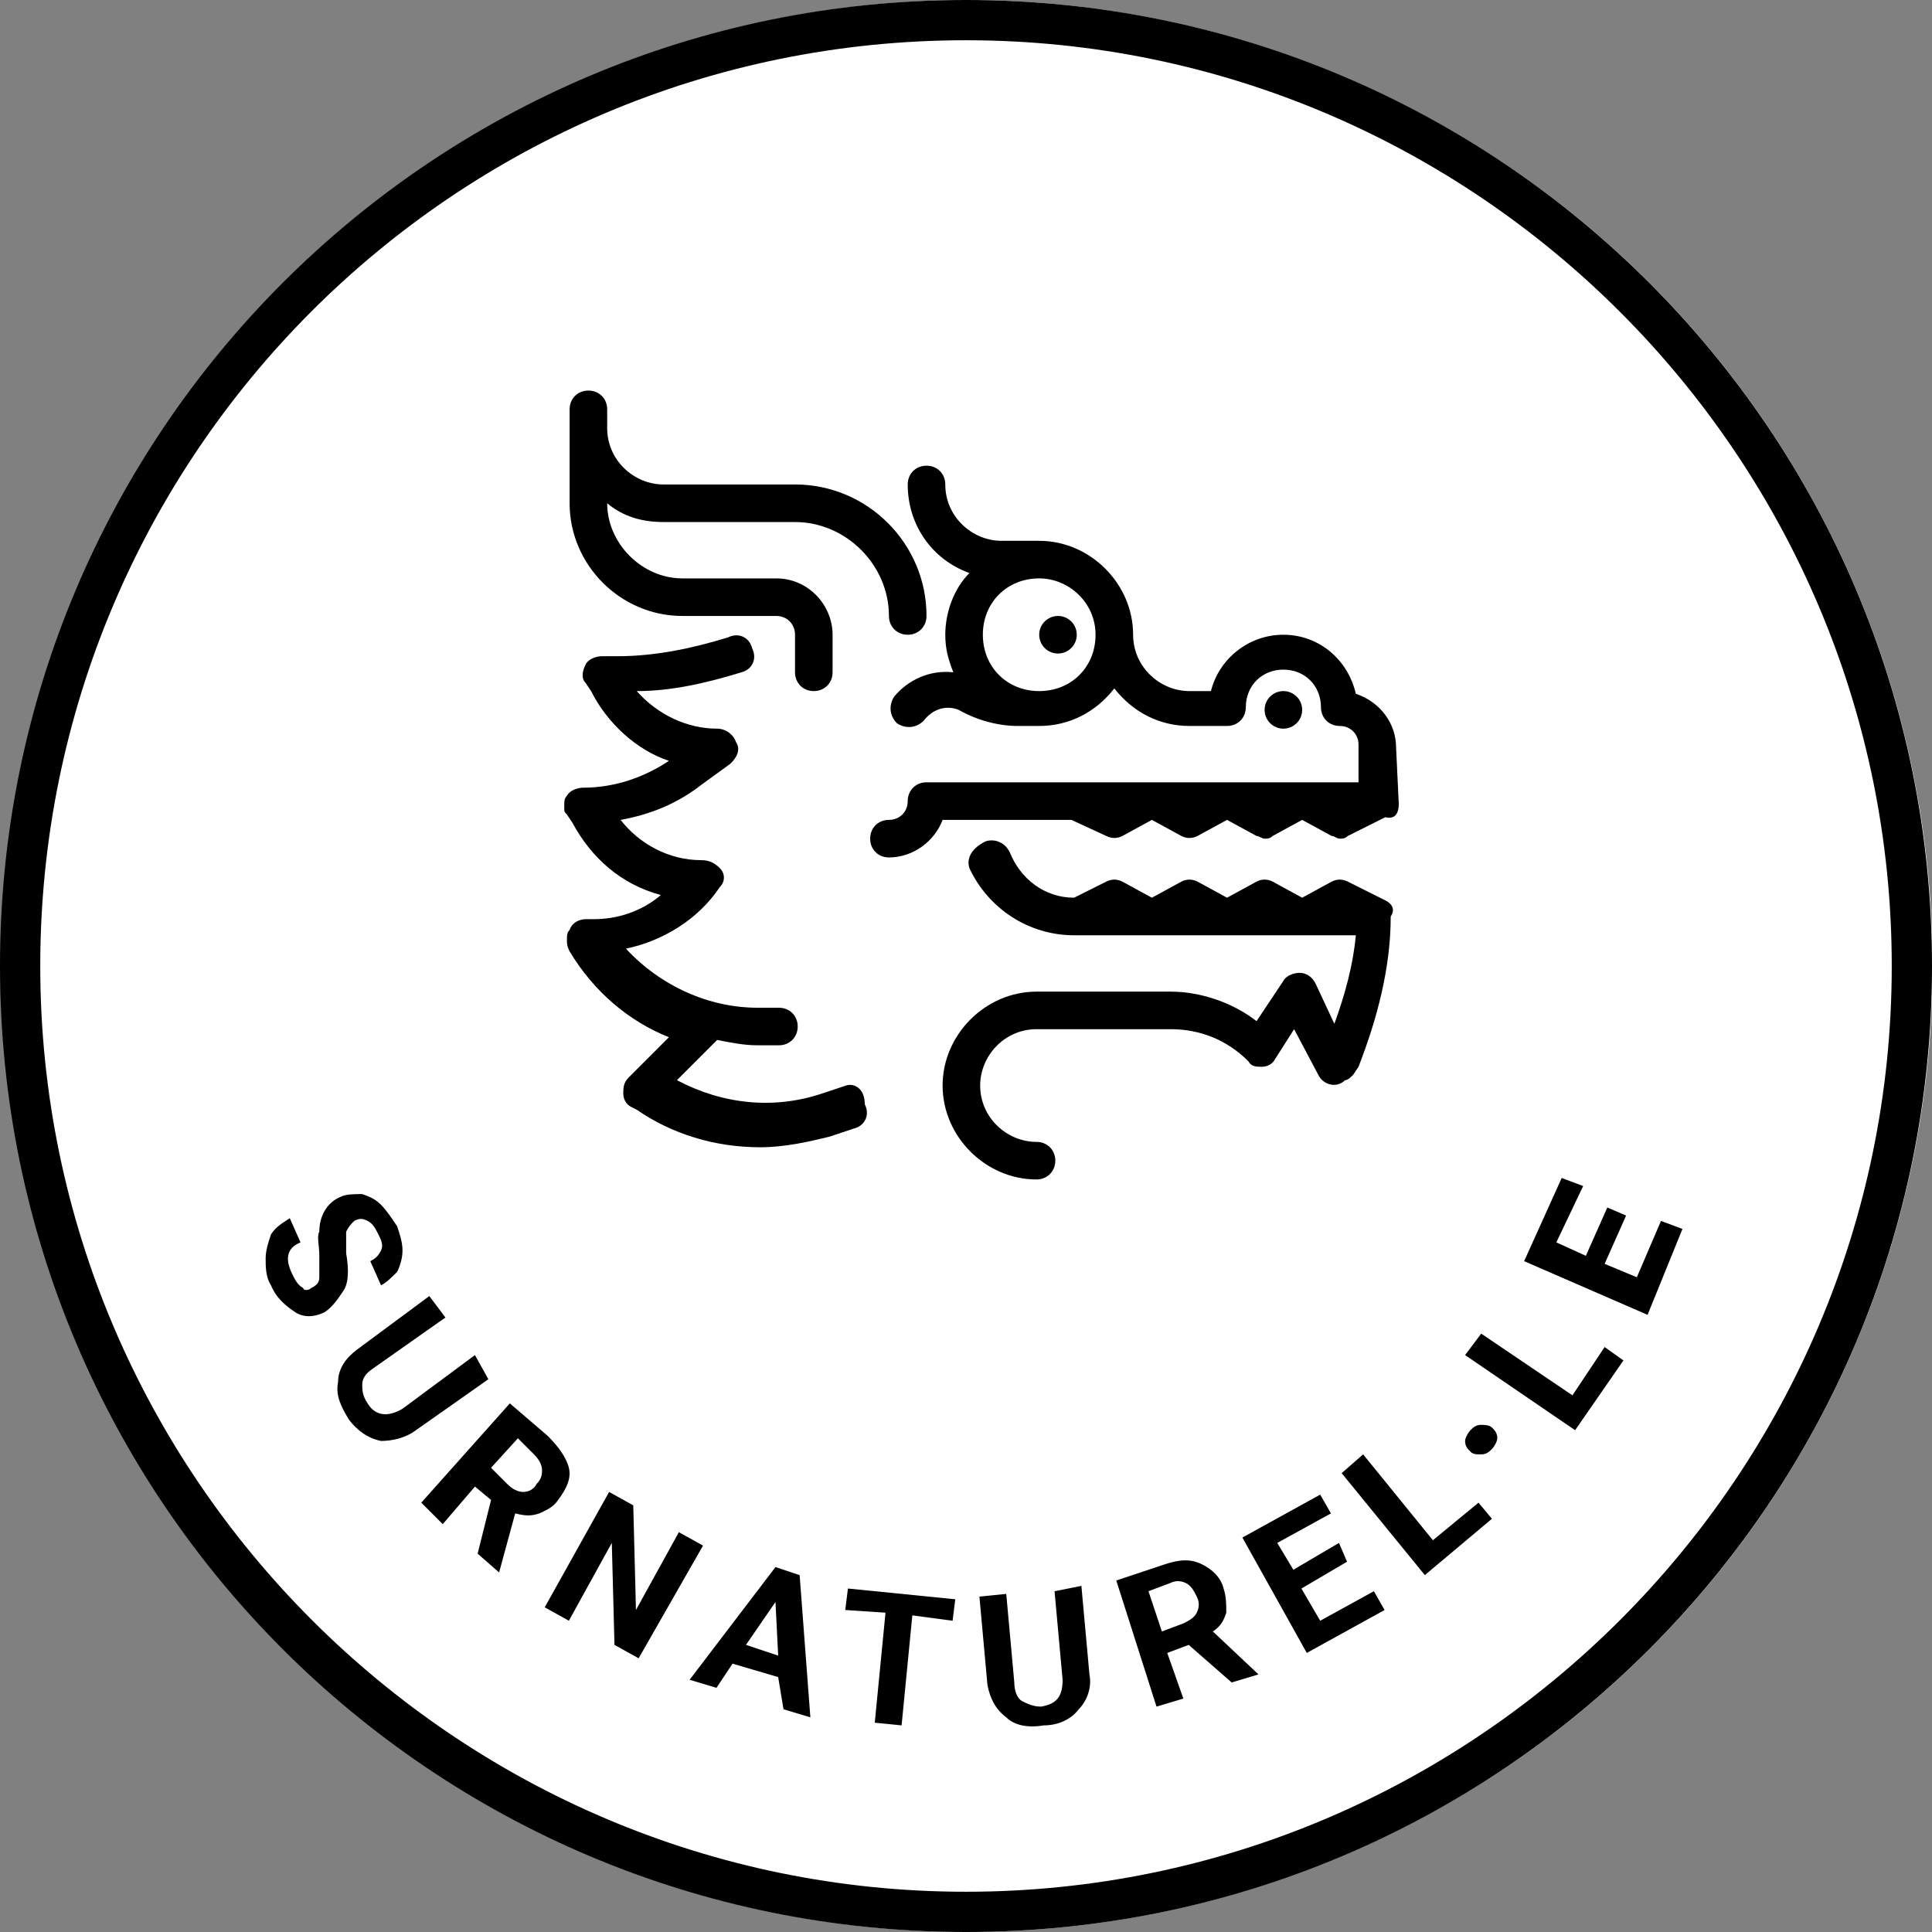 <?xml version="1.0" encoding="UTF-8"?> <!-- Generator: Adobe Illustrator 25.4.1, SVG Export Plug-In . SVG Version: 6.00 Build 0) --> <svg xmlns="http://www.w3.org/2000/svg" xmlns:xlink="http://www.w3.org/1999/xlink" version="1.1" x="0px" y="0px" viewBox="0 0 72 72" style="enable-background:new 0 0 72 72;" xml:space="preserve"><rect x="0" y="0" width="72" height="72" fill="#808080" stroke="none"/> <style type="text/css"> .st0{fill:url(#Ellipse_122-2_00000101823026859789656390000014976480900453228978_);} .st1{fill:#FFFFFF;} .st2{fill:url(#Ellipse_121-2_00000142149074653266364390000007562208420920840842_);} .st3{fill:url(#Ellipse_118-2_00000089536679309975764850000003868540902000448939_);} .st4{fill:url(#Ellipse_117-2_00000012440139829430564750000015657695513397296053_);} .st5{fill:url(#Ellipse_123-2_00000083774869047305864020000014363531304331563183_);} .st6{fill:url(#Ellipse_123-2_00000098942230767840859440000006739895385866938551_);} .st7{fill:url(#Ellipse_117-2_00000116193761614105581820000012591405933162437524_);} .st8{fill:url(#Ellipse_118-2_00000069387018334231094510000010147544719634911907_);} .st9{fill:url(#Ellipse_121-2_00000021090792268357377900000015613271073753392802_);} .st10{fill:url(#Ellipse_122-2_00000061469260061728692000000001957685391336066489_);} </style> <g id="Pastilles_vectorisees"> <g transform="matrix(1, 0, 0, 1, -259.08, -15)"> <ellipse id="Ellipse_118-2_00000114051756861059127300000015226472463443244955_" class="st1" cx="295.1" cy="51" rx="36" ry="36"></ellipse> </g> <path id="Tracé_991_00000034788202804483847890000010720524074401058455_" d="M36,1.5c19,0,34.5,15.5,34.5,34.5 c0,19-15.5,34.5-34.5,34.5C17,70.5,1.5,55,1.5,36S16.9,1.5,36,1.5 M36,0C16.1,0,0,16.1,0,36l0,0c0,19.9,16.1,36,36,36l0,0 c19.9,0,36-16.1,36-36l0,0C72,16.1,55.9,0,36,0L36,0z"></path> <g id="Groupe_897_00000070808199865671665490000008153024554501240205_" transform="translate(54.028 37.055)"> <ellipse id="Ellipse_119_00000056407602817661977890000010440909888811869359_" cx="-6.2" cy="-10.6" rx="0.7" ry="0.7"></ellipse> <ellipse id="Ellipse_120_00000095301539733745701700000017499333665982810768_" cx="-14.6" cy="-13.4" rx="0.7" ry="0.7"></ellipse> <path id="Tracé_1002_00000005964013881418826540000007935503539941029542_" d="M-28.6-14.1h3.5c0.4,0,0.7,0.3,0.7,0.7v1.4 c0,0.4,0.3,0.7,0.7,0.7l0,0c0.4,0,0.7-0.3,0.7-0.7l0,0v-1.4c0-1.1-0.9-2.1-2.1-2.1h-3.5c-1.5,0-2.8-1.3-2.8-2.8l0,0 c0.6,0.5,1.3,0.7,2.1,0.7h4.9c1.9,0,3.5,1.6,3.5,3.5c0,0.4,0.3,0.7,0.7,0.7l0,0c0.4,0,0.7-0.3,0.7-0.7l0,0c0-2.7-2.2-4.9-4.9-4.9 h-4.9c-1.1,0-2.1-0.9-2.1-2.1v-0.7c0-0.4-0.3-0.7-0.7-0.7l0,0c-0.4,0-0.7,0.3-0.7,0.7l0,0v3.5C-32.8-16-30.9-14.1-28.6-14.1z"></path> <path id="Tracé_1003_00000162341623747327211680000012112400194373911219_" d="M-22.5,3.4l-0.9,0.3c-1.8,0.6-3.7,0.4-5.4-0.5 l1.5-1.5c0.5,0.1,1,0.2,1.5,0.2h0.8c0.4,0,0.7-0.3,0.7-0.7l0,0c0-0.4-0.3-0.7-0.7-0.7l0,0h-0.8c-1.8,0-3.6-0.8-4.9-2.2 c1.4-0.3,2.7-1.1,3.5-2.3c0.2-0.2,0.2-0.5,0-0.7C-27.4-4.9-27.6-5-27.9-5c-1.2,0-2.3-0.6-3-1.5c1.1-0.2,2.1-0.6,3-1.3l1.1-0.8 c0.2-0.2,0.4-0.5,0.2-0.8c-0.1-0.3-0.4-0.5-0.7-0.5c-1.1,0-2.2-0.5-3-1.4c1.3,0,2.6-0.3,3.9-0.7c0.4-0.1,0.6-0.5,0.4-0.9 c-0.1-0.4-0.5-0.6-0.9-0.4l0,0c-1.3,0.4-2.7,0.7-4.1,0.7h-0.6c-0.2,0-0.5,0.1-0.6,0.3c-0.1,0.2-0.2,0.5,0,0.7l0.2,0.3 c0.6,1.2,1.7,2.2,2.9,2.6c-0.9,0.6-2,1-3.2,1c-0.2,0-0.5,0.1-0.6,0.3c-0.1,0.1-0.1,0.2-0.1,0.4s0,0.2,0.1,0.3l0.2,0.3 c0.7,1.3,1.8,2.3,3.3,2.7c-0.7,0.6-1.6,0.9-2.5,0.9h-0.3c-0.2,0-0.5,0.1-0.6,0.4c-0.1,0.1-0.1,0.2-0.1,0.4c0,0.1,0,0.2,0.1,0.4 c0.9,1.5,2.2,2.6,3.7,3.2l-1.5,1.5c-0.2,0.2-0.2,0.4-0.2,0.6s0.1,0.4,0.3,0.5l0.2,0.1c1.3,0.9,2.9,1.4,4.6,1.4 c0.9,0,1.8-0.2,2.6-0.4l0.9-0.3c0.4-0.1,0.6-0.5,0.4-0.9C-21.8,3.5-22.2,3.3-22.5,3.4L-22.5,3.4z"></path> <path id="Tracé_1004_00000109005946783734759390000002087278816985359767_" d="M-2.4-3.5l-1.4-0.7c-0.2-0.1-0.4-0.1-0.6,0 l-1.1,0.6l-1.1-0.6c-0.2-0.1-0.4-0.1-0.6,0l-1.1,0.6l-1.1-0.6c-0.2-0.1-0.4-0.1-0.6,0l-1.1,0.6l-1.1-0.6c-0.2-0.1-0.4-0.1-0.6,0 l-1.2,0.6c-1.1,0-2-0.7-2.4-1.7c-0.2-0.4-0.6-0.5-0.9-0.4C-17.9-5.4-18-5-17.9-4.7l0,0c0.7,1.5,2.2,2.5,3.9,2.5h10.5 C-3.6-1.1-3.9,0-4.3,1.1L-5-0.4c-0.1-0.2-0.3-0.4-0.6-0.4c-0.2,0-0.5,0.1-0.6,0.3L-7.2,1c-0.9-0.7-2.1-1.1-3.2-1.1h-5 c-1.9,0-3.5,1.6-3.5,3.5s1.6,3.5,3.5,3.5c0.4,0,0.7-0.3,0.7-0.7s-0.3-0.7-0.7-0.7l0,0c-1.1,0-2.1-0.9-2.1-2.1 c0-1.1,0.9-2.1,2.1-2.1h5c1.1,0,2.1,0.4,2.9,1.2C-7.4,2.7-7.2,2.7-7,2.7s0.4-0.1,0.5-0.3l0.7-1.1L-4.9,3c0.2,0.4,0.7,0.5,1,0.2 C-3.8,3.2-3.7,3.1-3.6,3l0.2-0.3C-2.7,0.9-2.2-1-2.2-2.9l0,0C-2-3.2-2.2-3.4-2.4-3.5z"></path> <path id="Tracé_1005_00000124849531325180459150000015465192666650660774_" d="M-2-9.2c0-0.9-0.6-1.7-1.5-2 c-0.3-1.3-1.4-2.2-2.7-2.2c-1.3,0-2.4,0.9-2.7,2.1h-0.8c-1.1,0-2.1-0.9-2.1-2.1c0-1.9-1.6-3.5-3.5-3.5h-1.4 c-1.1,0-2.1-0.9-2.1-2.1c0-0.4-0.3-0.7-0.7-0.7l0,0c-0.4,0-0.7,0.3-0.7,0.7l0,0c0,1.5,0.9,2.8,2.3,3.3c-0.6,0.6-0.9,1.5-0.9,2.3 c0,0.5,0.1,0.9,0.3,1.4c-0.9-0.1-1.7,0.3-2.2,0.9c-0.2,0.3-0.2,0.7,0.1,1c0.3,0.2,0.7,0.2,1-0.1l0,0c0.3-0.4,0.8-0.6,1.3-0.4 c0.7,0.4,1.5,0.6,2.2,0.6h0.8c1.1,0,2.1-0.5,2.8-1.4c0.7,0.9,1.7,1.4,2.8,1.4h1.4c0.4,0,0.7-0.3,0.7-0.7l0,0 c0-0.8,0.6-1.4,1.4-1.4s1.4,0.6,1.4,1.4c0,0.4,0.3,0.7,0.7,0.7l0,0c0.4,0,0.7,0.3,0.7,0.7v1.4h-16.1c-0.4,0-0.7,0.3-0.7,0.7l0,0 c0,0.4-0.3,0.7-0.7,0.7s-0.7,0.3-0.7,0.7l0,0c0,0.4,0.3,0.7,0.7,0.7l0,0c0.9,0,1.7-0.6,2-1.4h4.8l1.3,0.6c0.2,0.1,0.4,0.1,0.6,0 l1.1-0.6l1.1,0.6c0.2,0.1,0.4,0.1,0.6,0l1.1-0.6l1.1,0.6c0.1,0,0.2,0.1,0.3,0.1s0.2,0,0.3-0.1l1.1-0.6l1.1,0.6 c0.1,0,0.2,0.1,0.3,0.1c0.1,0,0.2,0,0.3-0.1l1.4-0.7C-2-6.5-1.9-6.8-1.9-7.1L-2-9.2z M-15.3-11.3L-15.3-11.3 c-1.2,0-2.1-0.9-2.1-2.1s0.9-2.1,2.1-2.1c1.1,0,2.1,0.9,2.1,2.1C-13.2-12.2-14.1-11.3-15.3-11.3L-15.3-11.3z"></path> </g> <g> <path d="M11.6,48c0.2-0.1,0.3-0.2,0.3-0.4c0-0.2,0-0.4,0-0.8c0-0.4-0.1-0.7,0-0.9c0-0.6,0.3-1.1,0.8-1.3c0.2-0.1,0.5-0.1,0.8-0.1 c0.3,0.1,0.5,0.2,0.7,0.4s0.4,0.5,0.6,0.8c0.1,0.3,0.2,0.6,0.2,0.9c0,0.3-0.1,0.6-0.2,0.8c-0.2,0.2-0.4,0.4-0.6,0.5l-0.4-0.9 c0.2-0.1,0.3-0.2,0.4-0.4s0-0.4-0.1-0.6c-0.1-0.2-0.2-0.4-0.4-0.5s-0.3-0.1-0.5,0c-0.1,0.1-0.2,0.2-0.3,0.4c0,0.2,0,0.5,0,0.8 c0.1,0.6,0.1,1.1-0.1,1.4s-0.4,0.6-0.7,0.8c-0.4,0.2-0.8,0.2-1.1,0s-0.7-0.5-0.9-1c-0.2-0.3-0.2-0.7-0.2-1c0-0.3,0.1-0.6,0.2-0.9 c0.2-0.3,0.4-0.4,0.7-0.6l0.4,0.9c-0.5,0.2-0.6,0.6-0.3,1.2c0.1,0.2,0.2,0.4,0.4,0.5C11.3,48.1,11.5,48.1,11.6,48z"></path> <path d="M18.2,51.4l-2.7,1.9c-0.4,0.3-0.9,0.4-1.3,0.4c-0.5-0.1-0.9-0.4-1.2-0.8c-0.3-0.5-0.5-0.9-0.4-1.4c0-0.5,0.3-0.9,0.7-1.2 l2.7-2l0.6,0.8l-2.7,1.9c-0.3,0.2-0.4,0.4-0.4,0.6c0,0.2,0,0.4,0.2,0.7c0.3,0.5,0.8,0.5,1.3,0.2l2.7-2L18.2,51.4z"></path> <path d="M18.3,55.9l-0.6-0.5l-1.2,1.4L15.7,56l3.3-3.7l1.4,1.2c0.4,0.4,0.7,0.8,0.8,1.2s-0.1,0.8-0.4,1.2 c-0.2,0.3-0.5,0.4-0.7,0.5c-0.3,0.1-0.5,0.1-0.9,0l-0.6,2.2l0,0l-0.8-0.7L18.3,55.9z M18.3,54.7l0.6,0.6c0.2,0.2,0.4,0.3,0.6,0.3 c0.2,0,0.4-0.1,0.5-0.3c0.2-0.2,0.2-0.4,0.2-0.5c0-0.2-0.1-0.4-0.3-0.6l-0.6-0.6L18.3,54.7z"></path> <path d="M23.8,61.8l-0.9-0.5l-0.1-3.8l-1.6,2.9l-0.9-0.5l2.4-4.3l0.9,0.5l0.1,3.9l1.6-2.9l0.9,0.5L23.8,61.8z"></path> <path d="M29,62.5L27.3,62l-0.6,0.9l-1-0.3l3.2-4.2l0.9,0.3l0.4,5.3l-1-0.3L29,62.5z M27.8,61.3l1.2,0.4l-0.1-2L27.8,61.3z"></path> <path d="M35.5,60.4L34,60.2l-0.4,4.1l-1-0.1l0.4-4.1L31.5,60l0.1-0.8l4,0.4L35.5,60.4z"></path> <path d="M40.3,59.1l0.3,3.3c0.1,0.5-0.1,1-0.4,1.3c-0.3,0.4-0.8,0.6-1.3,0.6c-0.6,0.1-1.1,0-1.4-0.3c-0.4-0.3-0.6-0.7-0.7-1.2 l-0.3-3.3l1-0.1l0.3,3.3c0,0.3,0.1,0.6,0.3,0.7s0.4,0.2,0.7,0.2c0.6-0.1,0.8-0.4,0.8-1l-0.3-3.3L40.3,59.1z"></path> <path d="M44.3,61.3l-0.8,0.3l0.6,1.7l-1,0.3l-1.5-4.7l1.8-0.6c0.6-0.2,1-0.2,1.4,0c0.4,0.2,0.7,0.5,0.8,0.9 c0.1,0.3,0.1,0.6,0.1,0.9c-0.1,0.3-0.2,0.5-0.5,0.7l1.7,1.6l0,0l-1,0.3L44.3,61.3z M43.3,60.8l0.8-0.3c0.2-0.1,0.4-0.2,0.5-0.4 c0.1-0.2,0.1-0.4,0-0.6c-0.1-0.2-0.2-0.4-0.4-0.5c-0.2-0.1-0.4-0.1-0.6,0l-0.8,0.3L43.3,60.8z"></path> <path d="M50.2,58.2l-1.7,1l0.7,1.2l2-1.1l0.4,0.7l-2.9,1.6l-2.4-4.3l2.9-1.6l0.4,0.7l-2,1.1l0.6,1l1.7-1L50.2,58.2z"></path> <path d="M53.4,57.4l1.7-1.4l0.5,0.6l-2.5,2.1L50,54.9l0.8-0.7L53.4,57.4z"></path> <path d="M54.8,54.1c-0.1-0.1-0.2-0.2-0.2-0.4c0-0.1,0.1-0.3,0.2-0.4c0.1-0.1,0.2-0.2,0.4-0.2c0.1,0,0.3,0,0.4,0.1 c0.1,0.1,0.2,0.2,0.2,0.4c0,0.1-0.1,0.3-0.2,0.4c-0.1,0.1-0.2,0.2-0.4,0.2S54.9,54.2,54.8,54.1z"></path> <path d="M58.6,52l1.2-1.8l0.7,0.5l-1.8,2.6l-4.1-2.8l0.6-0.8L58.6,52z"></path> <path d="M60.6,45.3l-0.8,1.8l1.2,0.5l0.9-2.1l0.8,0.3L61.4,49l-4.6-2l1.4-3.1l0.8,0.3L58,46.3l1.1,0.5l0.8-1.8L60.6,45.3z"></path> </g> </g> <g id="Textes_originaux"> </g> </svg> 